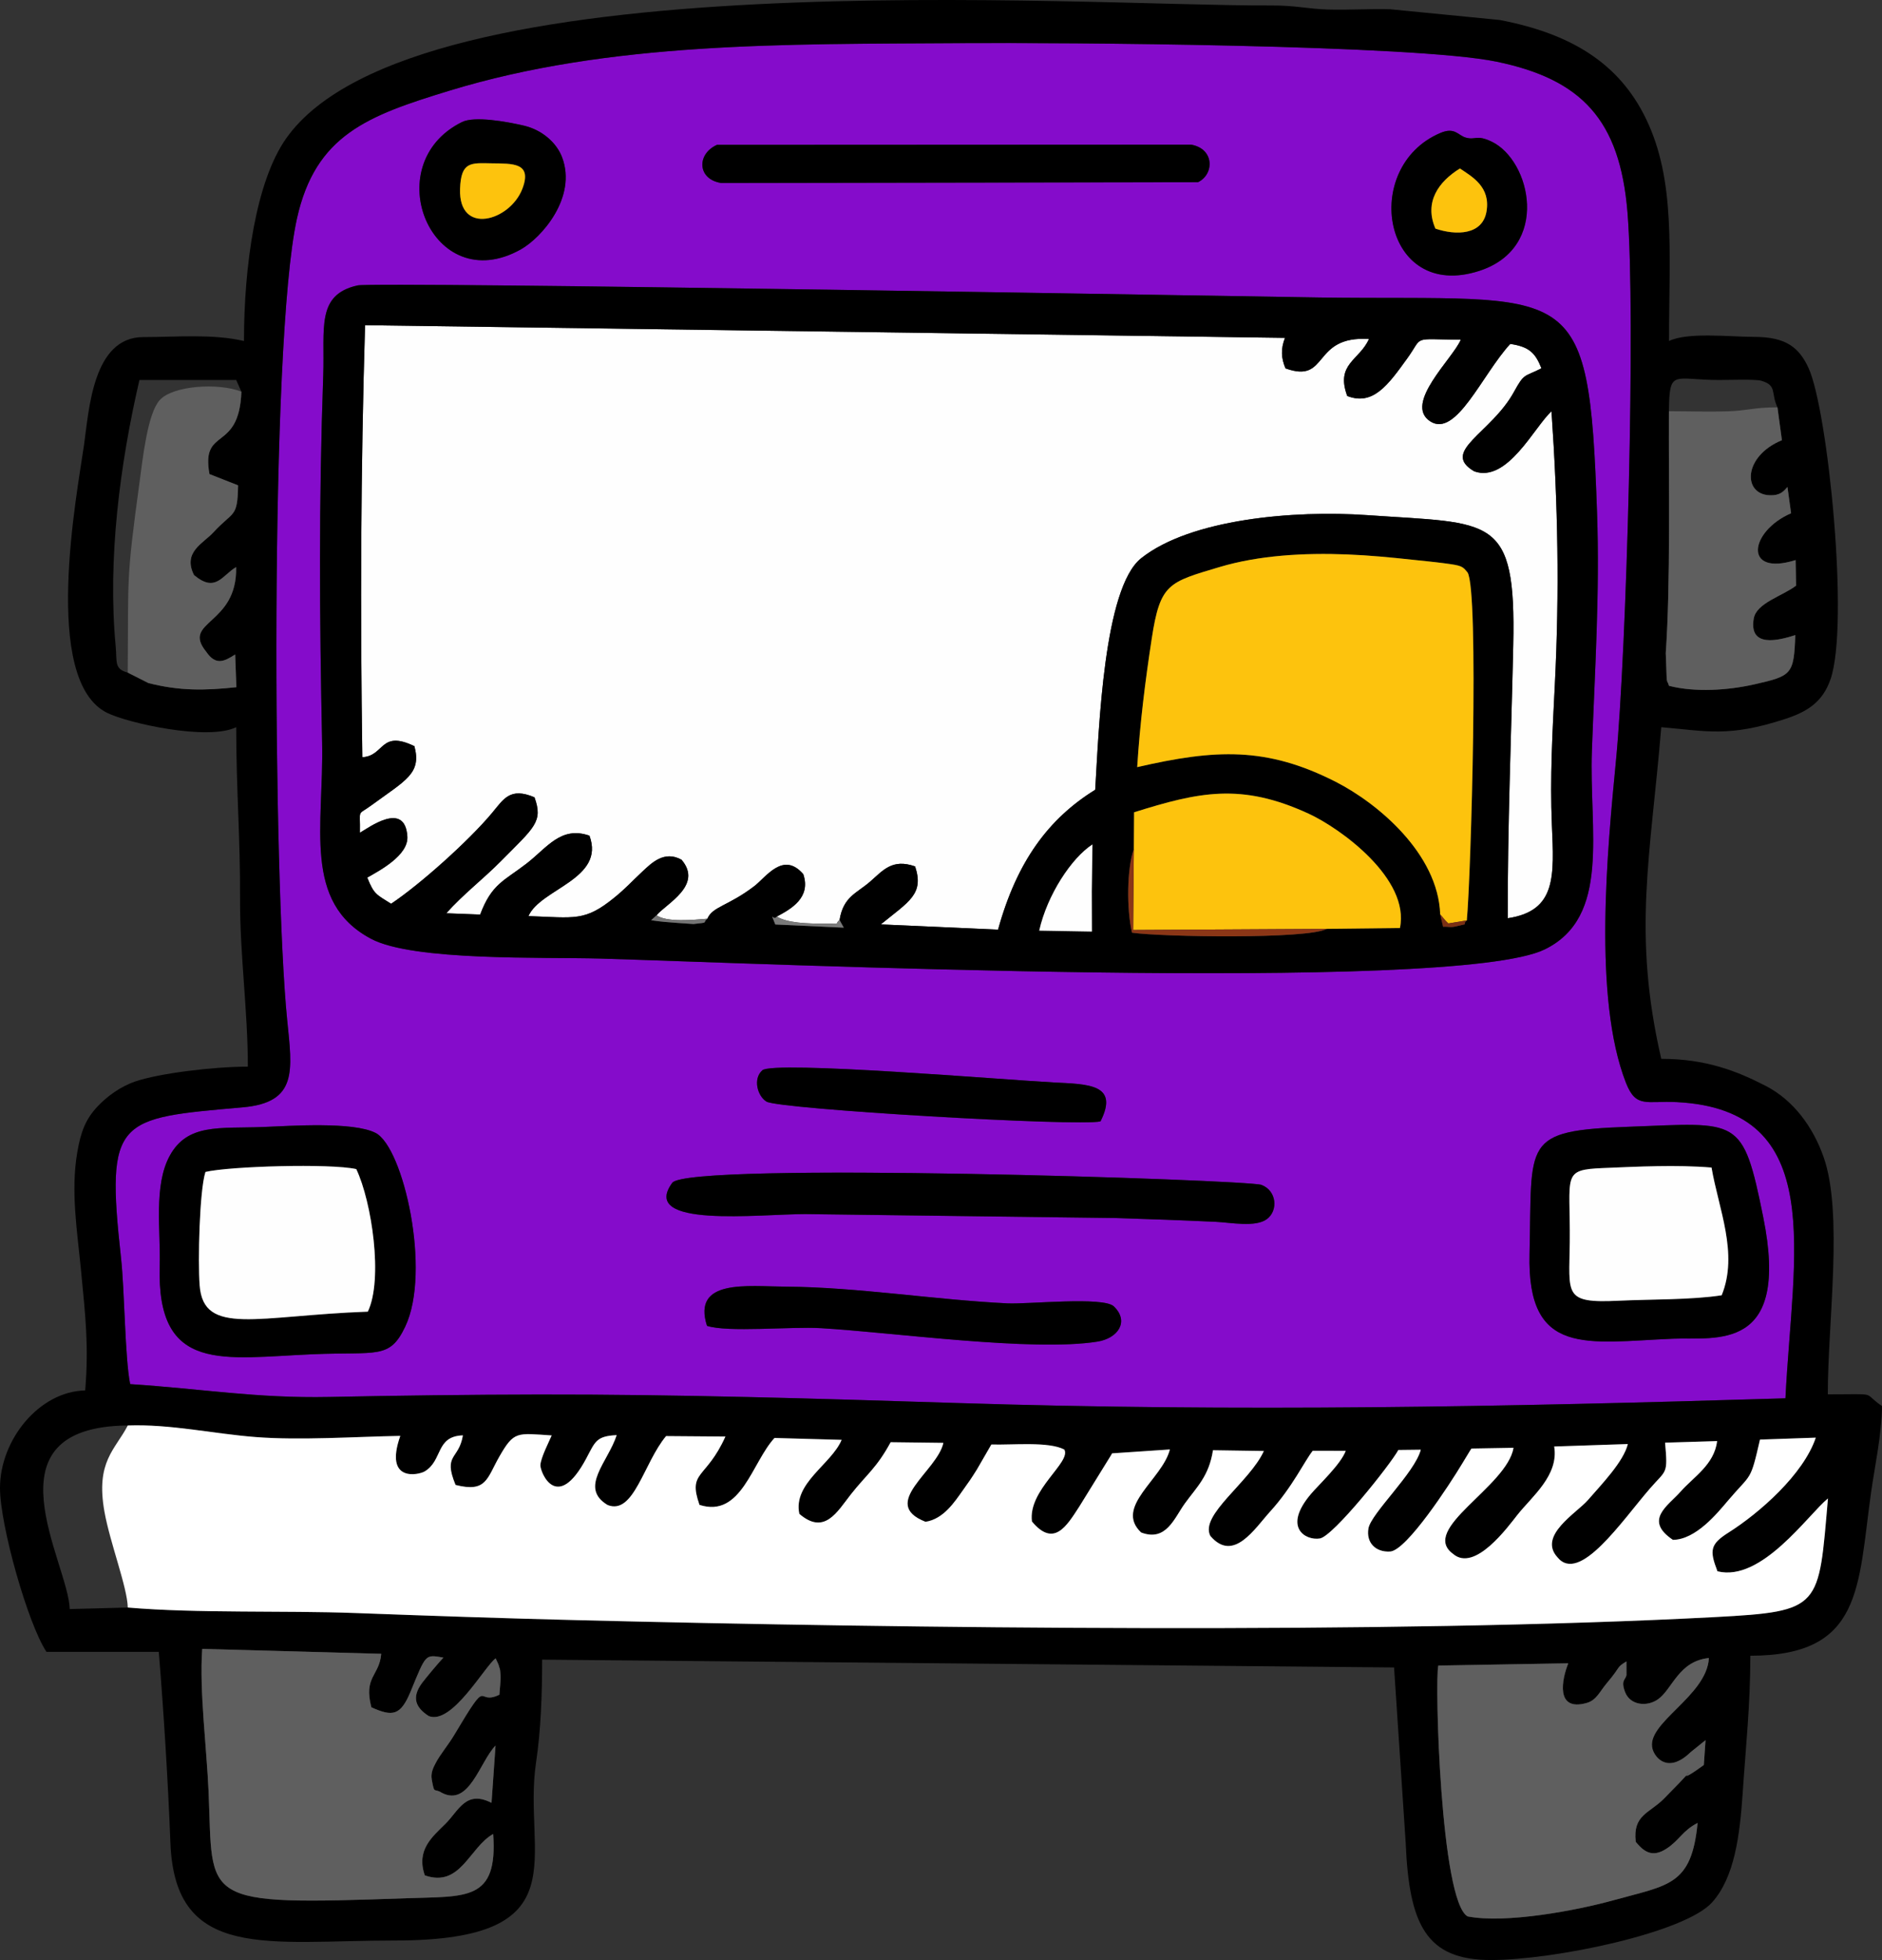 <svg width="49" height="51" viewBox="0 0 49 51" fill="none" xmlns="http://www.w3.org/2000/svg">
<rect x="0" y="0" width="49" height="51" fill="#333333" stroke="none"/>
<path fill-rule="evenodd" clip-rule="evenodd" d="M29 33.992C29.409 34.386 29.108 34.823 28.573 34.909C26.876 35.179 23.236 34.668 21.378 34.559C20.588 34.512 18.946 34.676 18.407 34.498C18.015 33.268 19.456 33.473 20.467 33.479C21.437 33.485 22.418 33.578 23.373 33.671C24.31 33.762 25.285 33.868 26.235 33.914C26.763 33.939 28.729 33.731 29 33.992H29ZM6.843 29.325C7.575 29.296 9.196 29.18 9.779 29.479C10.505 29.85 11.234 33.084 10.551 34.518C10.144 35.374 9.831 35.168 8.158 35.237C5.815 35.335 4.073 35.759 4.159 32.934C4.186 32.034 3.995 30.852 4.419 30.075C4.882 29.226 5.714 29.368 6.843 29.325H6.843ZM42.422 29.318C45.275 29.214 45.375 29.028 45.908 31.672C46.623 35.211 44.657 34.788 43.56 34.834C41.318 34.927 39.757 35.316 39.823 32.627C39.895 29.689 39.595 29.421 42.422 29.318ZM32.84 30.83C33.24 30.976 33.286 31.5 32.984 31.722C32.688 31.94 32.051 31.811 31.655 31.792C30.789 31.751 29.912 31.721 29.037 31.693L20.971 31.591C19.765 31.591 16.631 31.965 17.503 30.777C17.913 30.219 32.476 30.697 32.84 30.83V30.83ZM19.957 28.664C19.722 28.522 19.597 28.071 19.848 27.849C20.136 27.593 26.196 28.101 27.427 28.165C28.32 28.212 29.146 28.2 28.653 29.179C28.088 29.317 20.282 28.861 19.957 28.664ZM9.308 7.427C9.778 7.322 33.225 7.726 34.381 7.741C41.005 7.829 41.366 7.133 41.581 13.343C41.654 15.445 41.523 17.447 41.447 19.529C41.37 21.625 41.95 23.854 40.221 24.703C37.848 25.869 19.587 25.056 15.628 24.942C14.158 24.9 10.757 25.014 9.659 24.427C7.87 23.473 8.432 21.505 8.387 19.329C8.318 16.043 8.3 13.045 8.416 9.767C8.459 8.554 8.223 7.669 9.308 7.427H9.308ZM37.501 3.461C37.88 3.3 37.96 3.522 38.16 3.58C38.419 3.655 38.433 3.495 38.828 3.681C39.862 4.166 40.377 6.444 38.515 7.049C36.008 7.862 35.401 4.351 37.501 3.461V3.461ZM12.027 3.176C12.354 3.014 13.19 3.164 13.64 3.269C14.103 3.377 14.486 3.704 14.633 4.09C15.031 5.135 14.099 6.187 13.562 6.488C11.248 7.789 9.802 4.277 12.027 3.176H12.027ZM31.007 3.763C31.622 3.867 31.619 4.536 31.19 4.742L18.78 4.762C18.155 4.669 18.131 4.012 18.664 3.77L31.007 3.764V3.763ZM46.486 36.384C46.671 32.64 47.601 28.876 43.654 28.677C42.868 28.637 42.596 28.846 42.332 28.173C41.47 25.97 41.852 22.083 42.074 19.779C42.35 16.93 42.593 8.201 42.373 5.52C42.174 3.113 41.176 2.063 38.966 1.605C36.824 1.161 27.663 1.105 25.004 1.123C20.454 1.153 15.883 1.079 11.684 2.365C9.574 3.011 8.214 3.511 7.731 5.69C7.013 8.93 7.112 22.931 7.476 26.538C7.61 27.861 7.757 28.686 6.319 28.813C3.057 29.101 2.747 29.081 3.15 32.724C3.246 33.6 3.25 35.326 3.389 36.015C5.242 36.134 6.671 36.388 8.573 36.349C10.379 36.312 12.2 36.29 14.014 36.286C17.656 36.28 21.269 36.392 24.903 36.507C32.258 36.739 39.15 36.608 46.485 36.384H46.486Z" fill="#850CCB"/>
<path fill-rule="evenodd" clip-rule="evenodd" d="M42.346 43.23L42.347 43.586C42.322 43.714 42.192 43.716 42.311 44.028C42.441 44.37 42.874 44.418 43.161 44.22C43.542 43.958 43.698 43.221 44.492 43.142C44.442 44.143 42.82 44.84 43.028 45.518C43.099 45.751 43.438 46.154 44.02 45.589L44.405 45.279L44.36 45.925C43.258 46.731 44.706 45.405 43.32 46.804C42.94 47.187 42.507 47.223 42.588 47.925C42.802 48.187 43.023 48.342 43.39 48.102C43.734 47.876 43.795 47.643 44.198 47.433C44.041 49.069 43.44 49.046 42.01 49.444C41.068 49.706 39.211 50.059 38.211 49.865C37.504 49.476 37.351 43.722 37.447 43.338L40.832 43.279C40.667 43.684 40.484 44.546 41.312 44.311C41.568 44.238 41.649 44.014 41.839 43.791C42.226 43.335 42.066 43.402 42.345 43.23H42.346ZM9.669 44.424C10.223 44.672 10.43 44.647 10.695 44.005C11.098 43.025 11.065 43.049 11.546 43.131C11.453 43.224 11.086 43.659 10.985 43.797C10.717 44.163 10.811 44.426 11.165 44.653C11.771 44.89 12.618 43.357 12.905 43.15L12.979 43.312C13.015 43.453 13.018 43.377 13.033 43.586C13.041 43.708 13.011 43.966 13.002 44.097C12.363 44.405 12.784 43.532 11.827 45.144C11.674 45.402 11.465 45.641 11.341 45.88C11.289 45.98 11.209 46.127 11.241 46.301C11.316 46.711 11.29 46.511 11.506 46.65C12.219 47.018 12.489 45.845 12.902 45.419L12.798 46.91C12.131 46.569 11.946 47.109 11.601 47.453C11.257 47.794 10.831 48.131 11.06 48.797C11.995 49.124 12.217 48.071 12.841 47.72C12.968 49.474 12.144 49.337 10.587 49.392C5.147 49.586 5.552 49.486 5.432 46.633C5.384 45.495 5.188 44.001 5.265 42.905L9.926 43.032C9.877 43.613 9.462 43.623 9.67 44.424L9.669 44.424ZM3.327 41.828L1.815 41.868C1.788 40.669 -0.467 37.122 3.327 37.091C4.439 37.052 5.558 37.307 6.653 37.392C7.824 37.483 9.227 37.383 10.422 37.362C9.991 38.587 10.907 38.376 11.057 38.286C11.535 38 11.334 37.372 12.052 37.348C11.949 37.987 11.527 37.829 11.861 38.638C12.67 38.843 12.675 38.469 13.002 37.899C13.385 37.233 13.455 37.29 14.364 37.35C14.297 37.507 14.075 37.939 14.07 38.126C14.066 38.306 14.499 39.383 15.265 37.947C15.498 37.51 15.522 37.367 16.056 37.342C15.834 38.038 15.064 38.711 15.821 39.161C16.505 39.429 16.757 38.067 17.342 37.367L18.887 37.38C18.381 38.503 17.901 38.269 18.212 39.157C19.301 39.507 19.578 38.05 20.165 37.416L21.913 37.465C21.646 38.101 20.642 38.592 20.812 39.392C21.465 39.953 21.795 39.34 22.15 38.888C22.559 38.367 22.822 38.204 23.189 37.526L24.562 37.543C24.407 38.278 22.881 39.123 24.097 39.597C24.569 39.526 24.857 39.075 25.067 38.781C25.23 38.554 25.286 38.474 25.435 38.237L25.811 37.586C26.363 37.603 27.299 37.502 27.711 37.717C27.9 38.046 26.759 38.769 26.868 39.589C27.439 40.275 27.771 39.709 28.102 39.199L28.916 37.883C28.927 37.863 28.944 37.834 28.955 37.817L30.459 37.715C30.266 38.489 29.003 39.206 29.71 39.875C30.365 40.123 30.573 39.502 30.849 39.121C31.162 38.688 31.476 38.413 31.581 37.735L32.906 37.755C32.538 38.566 31.227 39.419 31.513 39.965C32.115 40.67 32.666 39.774 33.071 39.329C33.653 38.691 33.978 37.994 34.179 37.749L35.038 37.751C34.907 38.102 34.347 38.621 34.133 38.872C33.384 39.752 33.998 40.091 34.364 40.031C34.714 39.974 36.2 38.109 36.408 37.729L36.992 37.721C36.84 38.319 35.696 39.379 35.629 39.769C35.565 40.145 35.821 40.393 36.193 40.371C36.624 40.345 37.747 38.621 38.075 38.075L38.269 37.755C38.278 37.741 38.296 37.711 38.313 37.691L39.407 37.672C39.23 38.695 36.945 39.787 37.832 40.432C38.4 40.92 39.267 39.72 39.509 39.415C39.887 38.938 40.591 38.387 40.465 37.638L42.383 37.574C42.27 38.034 41.7 38.621 41.344 39.031C41.05 39.37 40.039 39.953 40.547 40.517C41.121 41.233 42.23 39.569 42.962 38.727C43.39 38.234 43.426 38.376 43.352 37.539L44.708 37.497C44.629 38.114 44.106 38.417 43.754 38.815C43.43 39.181 42.788 39.552 43.556 40.067C44.155 40.061 44.711 39.375 44.991 39.045C45.609 38.317 45.566 38.577 45.823 37.459L47.276 37.408C46.954 38.369 45.799 39.375 45.006 39.876C44.522 40.182 44.507 40.342 44.716 40.885C45.866 41.173 47.079 39.407 47.593 38.989C47.345 41.836 47.442 41.929 44.663 42.076C36.197 42.524 23.569 42.368 15.023 42.157C13.104 42.109 11.191 42.043 9.276 41.972C7.387 41.901 5.148 41.984 3.327 41.828L3.327 41.828ZM46.486 36.384C39.15 36.608 32.259 36.739 24.903 36.506C21.27 36.391 17.656 36.28 14.014 36.286C12.201 36.289 10.379 36.312 8.574 36.349C6.671 36.387 5.242 36.134 3.389 36.015C3.251 35.325 3.247 33.6 3.15 32.723C2.748 29.08 3.057 29.1 6.32 28.813C7.757 28.686 7.61 27.86 7.477 26.538C7.112 22.93 7.013 8.93 7.731 5.689C8.214 3.511 9.574 3.01 11.684 2.365C15.884 1.079 20.454 1.152 25.004 1.122C27.664 1.105 36.825 1.161 38.966 1.605C41.176 2.063 42.175 3.112 42.373 5.519C42.593 8.2 42.35 16.93 42.075 19.779C41.852 22.083 41.47 25.97 42.333 28.172C42.596 28.846 42.868 28.637 43.655 28.677C47.602 28.875 46.671 32.64 46.486 36.384H46.486ZM43.452 10.7C43.465 9.586 43.564 9.887 44.765 9.888C44.977 9.888 45.702 9.862 45.856 9.907C46.279 10.03 46.099 10.224 46.278 10.598L46.394 11.454C45.383 11.87 45.367 12.864 46.08 12.887C46.341 12.895 46.429 12.796 46.538 12.671L46.633 13.354C45.544 13.827 45.379 15.005 46.751 14.573L46.763 15.238C46.409 15.511 45.729 15.687 45.66 16.097C45.529 16.872 46.321 16.66 46.742 16.525C46.707 17.552 46.651 17.586 45.681 17.806C44.997 17.961 44.136 18.02 43.455 17.845C43.441 17.819 43.427 17.75 43.423 17.764C43.419 17.777 43.399 17.702 43.395 17.68L43.37 16.994C43.497 15.17 43.443 12.557 43.452 10.7H43.452ZM3.325 17.501C2.967 17.405 3.051 17.228 3.011 16.804C2.799 14.543 3.125 12.066 3.63 9.888H6.15L6.285 10.192C6.226 11.79 5.225 11.086 5.454 12.336L6.199 12.629C6.184 13.492 6.078 13.283 5.554 13.854C5.289 14.142 4.751 14.365 5.051 14.963C5.615 15.435 5.778 14.975 6.148 14.755C6.182 16.276 4.715 16.151 5.367 16.956C5.612 17.317 5.828 17.221 6.123 17.029L6.154 17.881C5.321 17.971 4.669 17.978 3.862 17.773L3.325 17.501H3.325ZM6.352 8.873C5.537 8.682 4.58 8.771 3.73 8.771C2.41 8.771 2.316 10.688 2.187 11.582C2.005 12.852 1.073 17.703 2.79 18.549C3.332 18.816 5.407 19.281 6.15 18.922C6.15 20.543 6.258 21.801 6.25 23.39C6.243 24.812 6.453 26.301 6.453 27.754C5.562 27.754 4.14 27.927 3.512 28.143C3.137 28.273 2.788 28.526 2.541 28.789C2.227 29.122 2.104 29.448 2.012 29.983C1.838 30.996 2.011 32.038 2.108 33.042C2.225 34.254 2.314 35.017 2.218 36.179C1.014 36.206 3.05176e-05 37.469 3.05176e-05 38.717C3.05176e-05 39.687 0.725 42.252 1.21 42.981H4.134C4.263 44.548 4.375 46.36 4.437 47.954C4.555 51.039 6.984 50.492 10.284 50.492C15.158 50.492 13.597 48.278 13.956 45.866C14.082 45.018 14.115 44.1 14.115 43.184L36.296 43.387L36.599 47.954C36.688 50.079 37.13 51 38.817 51C40.457 51 43.874 50.293 44.581 49.495C45.158 48.846 45.298 47.773 45.374 46.638C45.451 45.477 45.572 44.362 45.572 43.082C48.495 43.082 48.369 41.304 48.715 38.836C48.804 38.198 49 37.283 49 36.585C48.455 36.217 48.967 36.281 47.589 36.281C47.589 34.388 47.997 31.563 47.477 30.099C47.199 29.316 46.692 28.627 45.978 28.258C45.22 27.866 44.409 27.551 43.253 27.551C42.495 24.276 42.977 22.261 43.253 18.922C44.439 19.022 45.006 19.188 46.471 18.71C47.038 18.526 47.451 18.279 47.66 17.674C48.155 16.241 47.591 10.68 47.089 9.579C46.836 9.026 46.484 8.768 45.678 8.766C45.012 8.763 43.94 8.638 43.455 8.873C43.455 6.534 43.633 4.692 42.852 3.084C42.146 1.629 40.882 0.871 39.047 0.52L36.199 0.241C35.667 0.225 35.11 0.264 34.579 0.248C34.03 0.231 33.745 0.139 33.07 0.142C28.248 0.167 10.809 -1.118 7.458 3.591C6.658 4.714 6.352 6.928 6.352 8.873H6.352Z" fill="black"/>
<path fill-rule="evenodd" clip-rule="evenodd" d="M17.094 23.815C17.35 24.004 18.064 23.935 18.417 23.905C18.551 23.587 18.957 23.578 19.636 23.06C19.947 22.824 20.389 22.141 20.914 22.744C21.121 23.359 20.595 23.652 20.224 23.849C20.498 24.015 20.999 24.035 21.483 24.033C21.941 24.03 21.697 24.074 21.858 23.939C21.959 23.331 22.293 23.251 22.647 22.946C22.984 22.657 23.22 22.331 23.826 22.544C24.064 23.267 23.668 23.453 22.932 24.053L25.985 24.189C26.476 22.414 27.3 21.302 28.515 20.55C28.612 18.951 28.736 15.299 29.712 14.525C30.997 13.505 33.684 13.271 35.598 13.404C38.852 13.632 39.473 13.376 39.399 16.791C39.348 19.138 39.248 21.548 39.256 23.892C40.529 23.702 40.461 22.793 40.405 21.46C40.353 20.241 40.42 19.033 40.482 17.816C40.604 15.389 40.562 13.125 40.395 10.703C39.953 11.098 39.248 12.574 38.383 12.264C37.493 11.741 38.823 11.283 39.42 10.193C39.693 9.695 39.681 9.816 40.133 9.583C39.974 9.183 39.813 9.021 39.321 8.949C38.585 9.751 37.911 11.398 37.239 10.964C36.531 10.508 37.835 9.32 38.032 8.84C36.73 8.827 37.07 8.729 36.64 9.324C36.137 10.021 35.748 10.564 35.077 10.304C34.766 9.464 35.397 9.377 35.642 8.821C34.141 8.725 34.611 9.999 33.469 9.585C33.355 9.315 33.343 9.08 33.456 8.791L9.504 8.462C9.39 12.287 9.379 15.887 9.433 19.703C10.018 19.671 9.891 18.984 10.789 19.415C10.978 20.126 10.573 20.293 9.676 20.949C9.28 21.238 9.385 21.025 9.371 21.667C9.58 21.553 10.545 20.82 10.606 21.765C10.637 22.258 9.875 22.656 9.562 22.835C9.738 23.277 9.8 23.273 10.183 23.516C10.947 23.006 12.205 21.877 12.806 21.159C13.114 20.791 13.275 20.475 13.916 20.746C14.146 21.385 13.913 21.526 13.04 22.408C12.58 22.874 12.068 23.26 11.619 23.763L12.501 23.797C12.803 22.995 13.119 22.925 13.708 22.471C14.245 22.056 14.602 21.485 15.347 21.744C15.765 22.875 14.072 23.122 13.758 23.837C14.968 23.879 15.225 23.983 15.995 23.356C16.3 23.107 16.425 22.958 16.729 22.674C16.966 22.454 17.295 22.122 17.744 22.37C18.311 23.035 17.347 23.512 17.094 23.815H17.094Z" fill="#FEFEFE"/>
<path fill-rule="evenodd" clip-rule="evenodd" d="M29.521 22.091L29.527 21.136C31.219 20.606 32.313 20.365 34.063 21.167C34.908 21.555 36.715 22.87 36.449 24.147L34.543 24.169C34.06 24.442 30.249 24.38 29.474 24.269C29.328 23.655 29.34 22.597 29.521 22.091ZM27.057 24.215C27.266 23.282 27.903 22.32 28.443 21.973L28.426 23.186L28.429 24.239L27.057 24.215ZM38.19 23.949C38.031 24.096 38.313 24.006 37.911 24.103C37.742 24.143 37.724 24.105 37.573 24.115L37.498 23.793C37.445 22.209 35.863 20.896 34.782 20.345C32.976 19.425 31.645 19.492 29.609 19.961C29.679 18.833 29.818 17.719 29.988 16.614C30.208 15.18 30.426 15.152 31.751 14.756C32.779 14.449 33.948 14.382 35.087 14.427C35.663 14.45 36.226 14.505 36.79 14.566C37.053 14.595 37.331 14.621 37.603 14.656C38.068 14.717 38.074 14.733 38.208 14.893C38.515 15.33 38.297 22.843 38.191 23.949L38.19 23.949ZM21.858 23.939L21.969 24.138L20.186 24.055C20.032 23.663 20.135 23.984 20.224 23.85C20.595 23.652 21.122 23.359 20.914 22.745C20.389 22.141 19.947 22.824 19.636 23.06C18.957 23.578 18.551 23.587 18.418 23.905C18.266 24.018 18.497 23.997 18.054 24.043C18.042 24.044 17.683 24.018 17.643 24.015C17.418 23.998 17.197 23.983 16.953 23.945L17.094 23.815C17.348 23.513 18.311 23.035 17.745 22.37C17.296 22.122 16.966 22.454 16.73 22.674C16.426 22.958 16.301 23.108 15.996 23.356C15.225 23.983 14.969 23.879 13.759 23.837C14.073 23.122 15.766 22.875 15.347 21.744C14.602 21.485 14.245 22.057 13.708 22.471C13.12 22.925 12.804 22.995 12.502 23.797L11.62 23.763C12.069 23.26 12.58 22.874 13.041 22.408C13.913 21.526 14.146 21.385 13.916 20.746C13.276 20.475 13.115 20.791 12.806 21.159C12.206 21.876 10.947 23.006 10.183 23.516C9.8 23.273 9.739 23.277 9.563 22.835C9.875 22.656 10.638 22.258 10.606 21.765C10.545 20.819 9.58 21.553 9.371 21.667C9.385 21.025 9.281 21.238 9.676 20.95C10.574 20.293 10.979 20.127 10.79 19.415C9.892 18.984 10.018 19.671 9.434 19.703C9.379 15.887 9.391 12.287 9.505 8.462L33.456 8.791C33.343 9.08 33.356 9.315 33.469 9.585C34.612 9.999 34.142 8.725 35.642 8.822C35.397 9.377 34.766 9.464 35.077 10.304C35.748 10.564 36.138 10.021 36.641 9.324C37.071 8.729 36.73 8.827 38.032 8.84C37.836 9.32 36.532 10.508 37.239 10.964C37.912 11.398 38.585 9.751 39.321 8.949C39.813 9.021 39.975 9.183 40.133 9.584C39.682 9.815 39.693 9.695 39.42 10.193C38.823 11.283 37.493 11.742 38.383 12.264C39.248 12.574 39.953 11.098 40.395 10.703C40.563 13.125 40.605 15.39 40.482 17.816C40.421 19.033 40.353 20.241 40.405 21.46C40.462 22.793 40.53 23.703 39.256 23.893C39.249 21.548 39.348 19.138 39.399 16.791C39.473 13.376 38.852 13.632 35.598 13.404C33.685 13.271 30.997 13.505 29.712 14.525C28.736 15.299 28.612 18.951 28.515 20.55C27.3 21.302 26.476 22.414 25.986 24.189L22.933 24.053C23.669 23.454 24.064 23.267 23.826 22.544C23.22 22.331 22.985 22.657 22.648 22.946C22.293 23.251 21.959 23.331 21.859 23.939H21.858ZM9.308 7.427C8.223 7.669 8.459 8.554 8.416 9.767C8.3 13.045 8.318 16.043 8.387 19.328C8.432 21.505 7.87 23.473 9.659 24.427C10.757 25.013 14.158 24.899 15.627 24.942C19.587 25.056 37.848 25.869 40.221 24.703C41.949 23.853 41.37 21.624 41.447 19.529C41.523 17.446 41.654 15.445 41.581 13.343C41.366 7.133 41.005 7.828 34.38 7.741C33.225 7.725 9.778 7.321 9.308 7.427H9.308Z" fill="black"/>
<path fill-rule="evenodd" clip-rule="evenodd" d="M3.327 41.828C5.148 41.984 7.387 41.901 9.276 41.972C11.191 42.043 13.104 42.109 15.023 42.156C23.569 42.368 36.197 42.524 44.663 42.076C47.442 41.928 47.345 41.836 47.593 38.989C47.079 39.406 45.866 41.173 44.716 40.885C44.507 40.341 44.522 40.182 45.006 39.876C45.799 39.375 46.954 38.368 47.276 37.408L45.823 37.458C45.566 38.577 45.608 38.317 44.991 39.045C44.711 39.375 44.155 40.061 43.556 40.067C42.788 39.552 43.43 39.181 43.754 38.814C44.106 38.417 44.629 38.114 44.708 37.497L43.352 37.538C43.426 38.375 43.391 38.233 42.962 38.727C42.23 39.569 41.121 41.233 40.547 40.517C40.039 39.953 41.05 39.37 41.344 39.031C41.7 38.621 42.27 38.034 42.383 37.574L40.465 37.638C40.591 38.387 39.887 38.938 39.509 39.415C39.267 39.72 38.4 40.92 37.832 40.432C36.945 39.786 39.23 38.695 39.407 37.672L38.313 37.691C38.296 37.711 38.278 37.741 38.269 37.755L38.075 38.075C37.747 38.621 36.624 40.345 36.193 40.371C35.821 40.393 35.565 40.145 35.629 39.769C35.696 39.379 36.84 38.319 36.992 37.721L36.408 37.728C36.2 38.109 34.714 39.973 34.364 40.031C33.998 40.091 33.384 39.751 34.133 38.872C34.347 38.621 34.907 38.102 35.038 37.751L34.179 37.749C33.978 37.994 33.653 38.69 33.071 39.329C32.666 39.774 32.115 40.67 31.513 39.965C31.227 39.419 32.538 38.566 32.906 37.755L31.581 37.735C31.476 38.412 31.162 38.688 30.849 39.12C30.573 39.502 30.364 40.123 29.71 39.875C29.003 39.206 30.266 38.489 30.459 37.715L28.955 37.816C28.944 37.834 28.927 37.863 28.916 37.883L28.102 39.199C27.771 39.709 27.439 40.275 26.868 39.589C26.759 38.768 27.9 38.046 27.71 37.717C27.299 37.502 26.363 37.603 25.811 37.586L25.435 38.236C25.286 38.474 25.23 38.554 25.067 38.781C24.857 39.075 24.569 39.526 24.097 39.597C22.881 39.122 24.407 38.278 24.562 37.543L23.189 37.526C22.822 38.204 22.559 38.367 22.15 38.888C21.795 39.34 21.465 39.953 20.812 39.391C20.641 38.592 21.646 38.101 21.913 37.465L20.165 37.416C19.578 38.049 19.301 39.507 18.212 39.157C17.901 38.269 18.381 38.503 18.887 37.379L17.342 37.367C16.757 38.067 16.505 39.429 15.821 39.161C15.064 38.711 15.834 38.038 16.056 37.342C15.522 37.367 15.498 37.51 15.265 37.947C14.499 39.383 14.066 38.306 14.07 38.126C14.075 37.938 14.297 37.507 14.364 37.35C13.455 37.29 13.385 37.232 13.002 37.899C12.675 38.469 12.67 38.843 11.861 38.638C11.527 37.829 11.949 37.987 12.052 37.348C11.334 37.372 11.535 38 11.057 38.286C10.908 38.376 9.991 38.587 10.422 37.362C9.227 37.383 7.824 37.483 6.653 37.392C5.558 37.307 4.439 37.051 3.327 37.091C2.996 37.728 2.489 38.027 2.718 39.327C2.863 40.145 3.313 41.291 3.327 41.828L3.327 41.828Z" fill="white"/>
<path fill-rule="evenodd" clip-rule="evenodd" d="M37.498 23.793L37.647 23.968C37.657 23.98 37.69 24.006 37.708 24.028L38.19 23.949C38.297 22.843 38.514 15.33 38.207 14.892C38.074 14.733 38.067 14.717 37.602 14.656C37.331 14.62 37.052 14.594 36.789 14.566C36.225 14.505 35.663 14.45 35.086 14.427C33.948 14.382 32.779 14.448 31.75 14.755C30.425 15.151 30.207 15.179 29.987 16.614C29.817 17.719 29.679 18.833 29.608 19.961C31.644 19.492 32.976 19.425 34.781 20.345C35.862 20.896 37.444 22.209 37.497 23.793L37.498 23.793Z" fill="#FDC30D"/>
<path fill-rule="evenodd" clip-rule="evenodd" d="M9.669 44.424C9.461 43.623 9.877 43.613 9.926 43.032L5.265 42.904C5.187 44.001 5.383 45.495 5.431 46.633C5.552 49.486 5.146 49.586 10.586 49.392C12.144 49.337 12.967 49.474 12.84 47.72C12.216 48.071 11.994 49.124 11.06 48.797C10.83 48.131 11.257 47.794 11.6 47.453C11.945 47.109 12.131 46.569 12.797 46.91L12.902 45.419C12.488 45.845 12.219 47.018 11.505 46.65C11.29 46.511 11.315 46.71 11.241 46.301C11.209 46.127 11.289 45.98 11.34 45.88C11.465 45.641 11.673 45.402 11.826 45.144C12.784 43.532 12.363 44.405 13.002 44.097C13.011 43.966 13.041 43.708 13.032 43.586C13.018 43.377 13.015 43.453 12.979 43.312L12.905 43.15C12.618 43.357 11.771 44.89 11.164 44.653C10.81 44.426 10.717 44.163 10.984 43.797C11.086 43.659 11.453 43.224 11.545 43.131C11.065 43.05 11.098 43.025 10.694 44.005C10.43 44.647 10.222 44.672 9.669 44.424L9.669 44.424Z" fill="#5F5F5F"/>
<path fill-rule="evenodd" clip-rule="evenodd" d="M42.346 43.23C42.066 43.402 42.226 43.335 41.839 43.791C41.65 44.014 41.569 44.238 41.312 44.311C40.484 44.546 40.668 43.684 40.832 43.279L37.448 43.338C37.352 43.722 37.505 49.476 38.212 49.865C39.212 50.059 41.068 49.706 42.011 49.444C43.441 49.046 44.042 49.069 44.199 47.433C43.796 47.643 43.734 47.876 43.39 48.102C43.024 48.342 42.802 48.187 42.589 47.925C42.507 47.223 42.94 47.187 43.32 46.804C44.707 45.405 43.258 46.731 44.361 45.925L44.406 45.279L44.02 45.589C43.438 46.154 43.099 45.752 43.028 45.519C42.821 44.841 44.442 44.143 44.493 43.142C43.699 43.222 43.543 43.958 43.162 44.22C42.874 44.418 42.442 44.37 42.311 44.028C42.193 43.716 42.323 43.714 42.347 43.586L42.346 43.23H42.346Z" fill="#5F5F5F"/>
<path fill-rule="evenodd" clip-rule="evenodd" d="M29.521 22.091L29.503 24.198L34.543 24.169L36.449 24.147C36.715 22.87 34.908 21.555 34.063 21.168C32.313 20.365 31.219 20.606 29.527 21.136L29.521 22.091V22.091Z" fill="#FDC30D"/>
<path fill-rule="evenodd" clip-rule="evenodd" d="M43.452 10.7C43.443 12.557 43.496 15.17 43.37 16.994L43.395 17.68C43.399 17.703 43.419 17.777 43.423 17.764C43.427 17.75 43.441 17.819 43.455 17.845C44.136 18.02 44.997 17.962 45.681 17.806C46.651 17.586 46.707 17.552 46.742 16.526C46.321 16.66 45.529 16.872 45.66 16.098C45.729 15.687 46.409 15.511 46.763 15.238L46.751 14.573C45.379 15.005 45.544 13.827 46.633 13.355L46.538 12.671C46.429 12.796 46.341 12.895 46.08 12.887C45.367 12.864 45.383 11.87 46.394 11.454L46.278 10.599C45.658 10.599 45.495 10.688 44.97 10.703C44.477 10.718 43.949 10.7 43.451 10.7H43.452Z" fill="#5F5F5F"/>
<path fill-rule="evenodd" clip-rule="evenodd" d="M9.577 34.129C6.701 34.233 5.298 34.775 5.198 33.445C5.15 32.816 5.193 30.978 5.349 30.494C5.97 30.346 8.598 30.268 9.276 30.42C9.681 31.271 9.979 33.292 9.577 34.129ZM6.843 29.325C5.714 29.368 4.882 29.226 4.418 30.075C3.994 30.852 4.186 32.034 4.158 32.934C4.073 35.758 5.815 35.334 8.158 35.237C9.83 35.168 10.144 35.375 10.551 34.518C11.234 33.084 10.505 29.85 9.779 29.479C9.195 29.18 7.575 29.296 6.843 29.325H6.843Z" fill="black"/>
<path fill-rule="evenodd" clip-rule="evenodd" d="M44.562 30.38C44.743 31.447 45.268 32.62 44.826 33.703C44.046 33.825 42.965 33.805 42.143 33.845C40.692 33.916 40.858 33.684 40.871 32.322C40.888 30.566 40.653 30.438 41.734 30.393C42.648 30.355 43.654 30.305 44.562 30.38H44.562ZM42.422 29.318C39.595 29.42 39.895 29.689 39.823 32.627C39.756 35.316 41.317 34.927 43.559 34.833C44.656 34.788 46.623 35.211 45.908 31.672C45.374 29.028 45.275 29.214 42.422 29.318Z" fill="black"/>
<path fill-rule="evenodd" clip-rule="evenodd" d="M9.577 34.129C9.979 33.292 9.681 31.271 9.276 30.42C8.598 30.268 5.97 30.346 5.349 30.494C5.193 30.978 5.15 32.816 5.198 33.445C5.298 34.775 6.701 34.233 9.577 34.129Z" fill="#FEFEFE"/>
<path fill-rule="evenodd" clip-rule="evenodd" d="M3.325 17.501L3.863 17.773C4.669 17.978 5.321 17.971 6.154 17.881L6.123 17.029C5.828 17.221 5.613 17.318 5.367 16.956C4.715 16.151 6.182 16.276 6.148 14.755C5.778 14.975 5.615 15.435 5.051 14.963C4.751 14.365 5.289 14.142 5.554 13.854C6.079 13.283 6.184 13.492 6.199 12.629L5.454 12.336C5.225 11.086 6.226 11.79 6.285 10.192C5.699 9.955 4.494 10.028 4.154 10.415C3.839 10.774 3.717 11.931 3.635 12.532C3.279 15.132 3.346 14.966 3.325 17.501H3.325Z" fill="#5F5F5F"/>
<path fill-rule="evenodd" clip-rule="evenodd" d="M20.971 31.59L29.037 31.693C29.912 31.721 30.789 31.751 31.655 31.792C32.051 31.811 32.688 31.94 32.984 31.722C33.286 31.499 33.24 30.976 32.84 30.83C32.476 30.697 17.912 30.218 17.503 30.777C16.631 31.965 19.765 31.59 20.971 31.59V31.59Z" fill="black"/>
<path fill-rule="evenodd" clip-rule="evenodd" d="M44.562 30.38C43.654 30.304 42.648 30.355 41.734 30.393C40.653 30.438 40.888 30.566 40.871 32.322C40.858 33.684 40.692 33.916 42.143 33.845C42.965 33.805 44.046 33.825 44.826 33.703C45.268 32.62 44.743 31.447 44.562 30.38H44.562Z" fill="#FEFEFE"/>
<path fill-rule="evenodd" clip-rule="evenodd" d="M18.665 3.77C18.131 4.012 18.156 4.668 18.78 4.762L31.191 4.741C31.62 4.535 31.622 3.866 31.007 3.763L18.665 3.769V3.77Z" fill="black"/>
<path fill-rule="evenodd" clip-rule="evenodd" d="M18.407 34.498C18.946 34.676 20.588 34.512 21.378 34.559C23.236 34.668 26.876 35.179 28.573 34.909C29.108 34.823 29.409 34.385 29 33.992C28.729 33.731 26.763 33.939 26.235 33.914C25.285 33.868 24.31 33.762 23.374 33.67C22.418 33.577 21.438 33.485 20.467 33.479C19.456 33.473 18.016 33.268 18.407 34.498H18.407Z" fill="black"/>
<path fill-rule="evenodd" clip-rule="evenodd" d="M28.653 29.178C29.146 28.199 28.32 28.212 27.427 28.165C26.196 28.1 20.136 27.593 19.848 27.849C19.597 28.071 19.722 28.522 19.957 28.664C20.282 28.861 28.089 29.316 28.653 29.178Z" fill="black"/>
<path fill-rule="evenodd" clip-rule="evenodd" d="M13.6 4.914C13.275 5.756 11.937 6.137 11.978 4.916C12.002 4.199 12.259 4.24 12.804 4.25C13.345 4.259 13.866 4.224 13.6 4.914H13.6ZM12.027 3.176C9.802 4.276 11.248 7.788 13.563 6.488C14.099 6.186 15.031 5.135 14.634 4.089C14.486 3.703 14.104 3.377 13.641 3.269C13.19 3.164 12.354 3.014 12.027 3.176H12.027Z" fill="black"/>
<path fill-rule="evenodd" clip-rule="evenodd" d="M37.373 5.949C37.072 5.256 37.457 4.726 38.01 4.384C38.333 4.599 38.812 4.865 38.703 5.502C38.598 6.124 37.904 6.129 37.373 5.949ZM37.501 3.46C35.401 4.351 36.008 7.862 38.515 7.048C40.377 6.444 39.862 4.166 38.828 3.681C38.433 3.495 38.419 3.654 38.16 3.579C37.96 3.521 37.88 3.299 37.501 3.46V3.46Z" fill="black"/>
<path fill-rule="evenodd" clip-rule="evenodd" d="M13.6 4.914C13.865 4.224 13.345 4.259 12.804 4.25C12.258 4.24 12.002 4.199 11.978 4.916C11.937 6.137 13.275 5.756 13.6 4.914H13.6Z" fill="#FDC30D"/>
<path fill-rule="evenodd" clip-rule="evenodd" d="M27.057 24.215L28.429 24.239L28.426 23.186L28.443 21.973C27.903 22.32 27.266 23.282 27.057 24.215Z" fill="#FEFEFE"/>
<path fill-rule="evenodd" clip-rule="evenodd" d="M37.373 5.949C37.904 6.129 38.598 6.124 38.703 5.502C38.812 4.865 38.333 4.599 38.01 4.384C37.457 4.726 37.072 5.256 37.373 5.949Z" fill="#FDC30D"/>
<path fill-rule="evenodd" clip-rule="evenodd" d="M34.543 24.169L29.503 24.198L29.521 22.091C29.34 22.597 29.328 23.655 29.474 24.269C30.249 24.38 34.06 24.442 34.543 24.169V24.169Z" fill="#8B3616"/>
<path fill-rule="evenodd" clip-rule="evenodd" d="M21.858 23.939C21.697 24.074 21.941 24.031 21.483 24.033C20.999 24.035 20.498 24.015 20.224 23.849C20.135 23.983 20.032 23.663 20.186 24.055L21.969 24.138L21.858 23.939V23.939Z" fill="#7A7A7A"/>
<path fill-rule="evenodd" clip-rule="evenodd" d="M18.418 23.905C18.064 23.935 17.35 24.004 17.094 23.815L16.953 23.945C17.197 23.983 17.418 23.998 17.643 24.015C17.683 24.018 18.042 24.044 18.054 24.043C18.497 23.997 18.266 24.018 18.418 23.905V23.905Z" fill="#757575"/>
<path fill-rule="evenodd" clip-rule="evenodd" d="M38.19 23.949L37.708 24.029C37.69 24.006 37.658 23.98 37.647 23.968L37.498 23.793L37.573 24.115C37.724 24.105 37.742 24.143 37.912 24.103C38.313 24.006 38.031 24.096 38.19 23.949Z" fill="#7C3014"/>
</svg>
